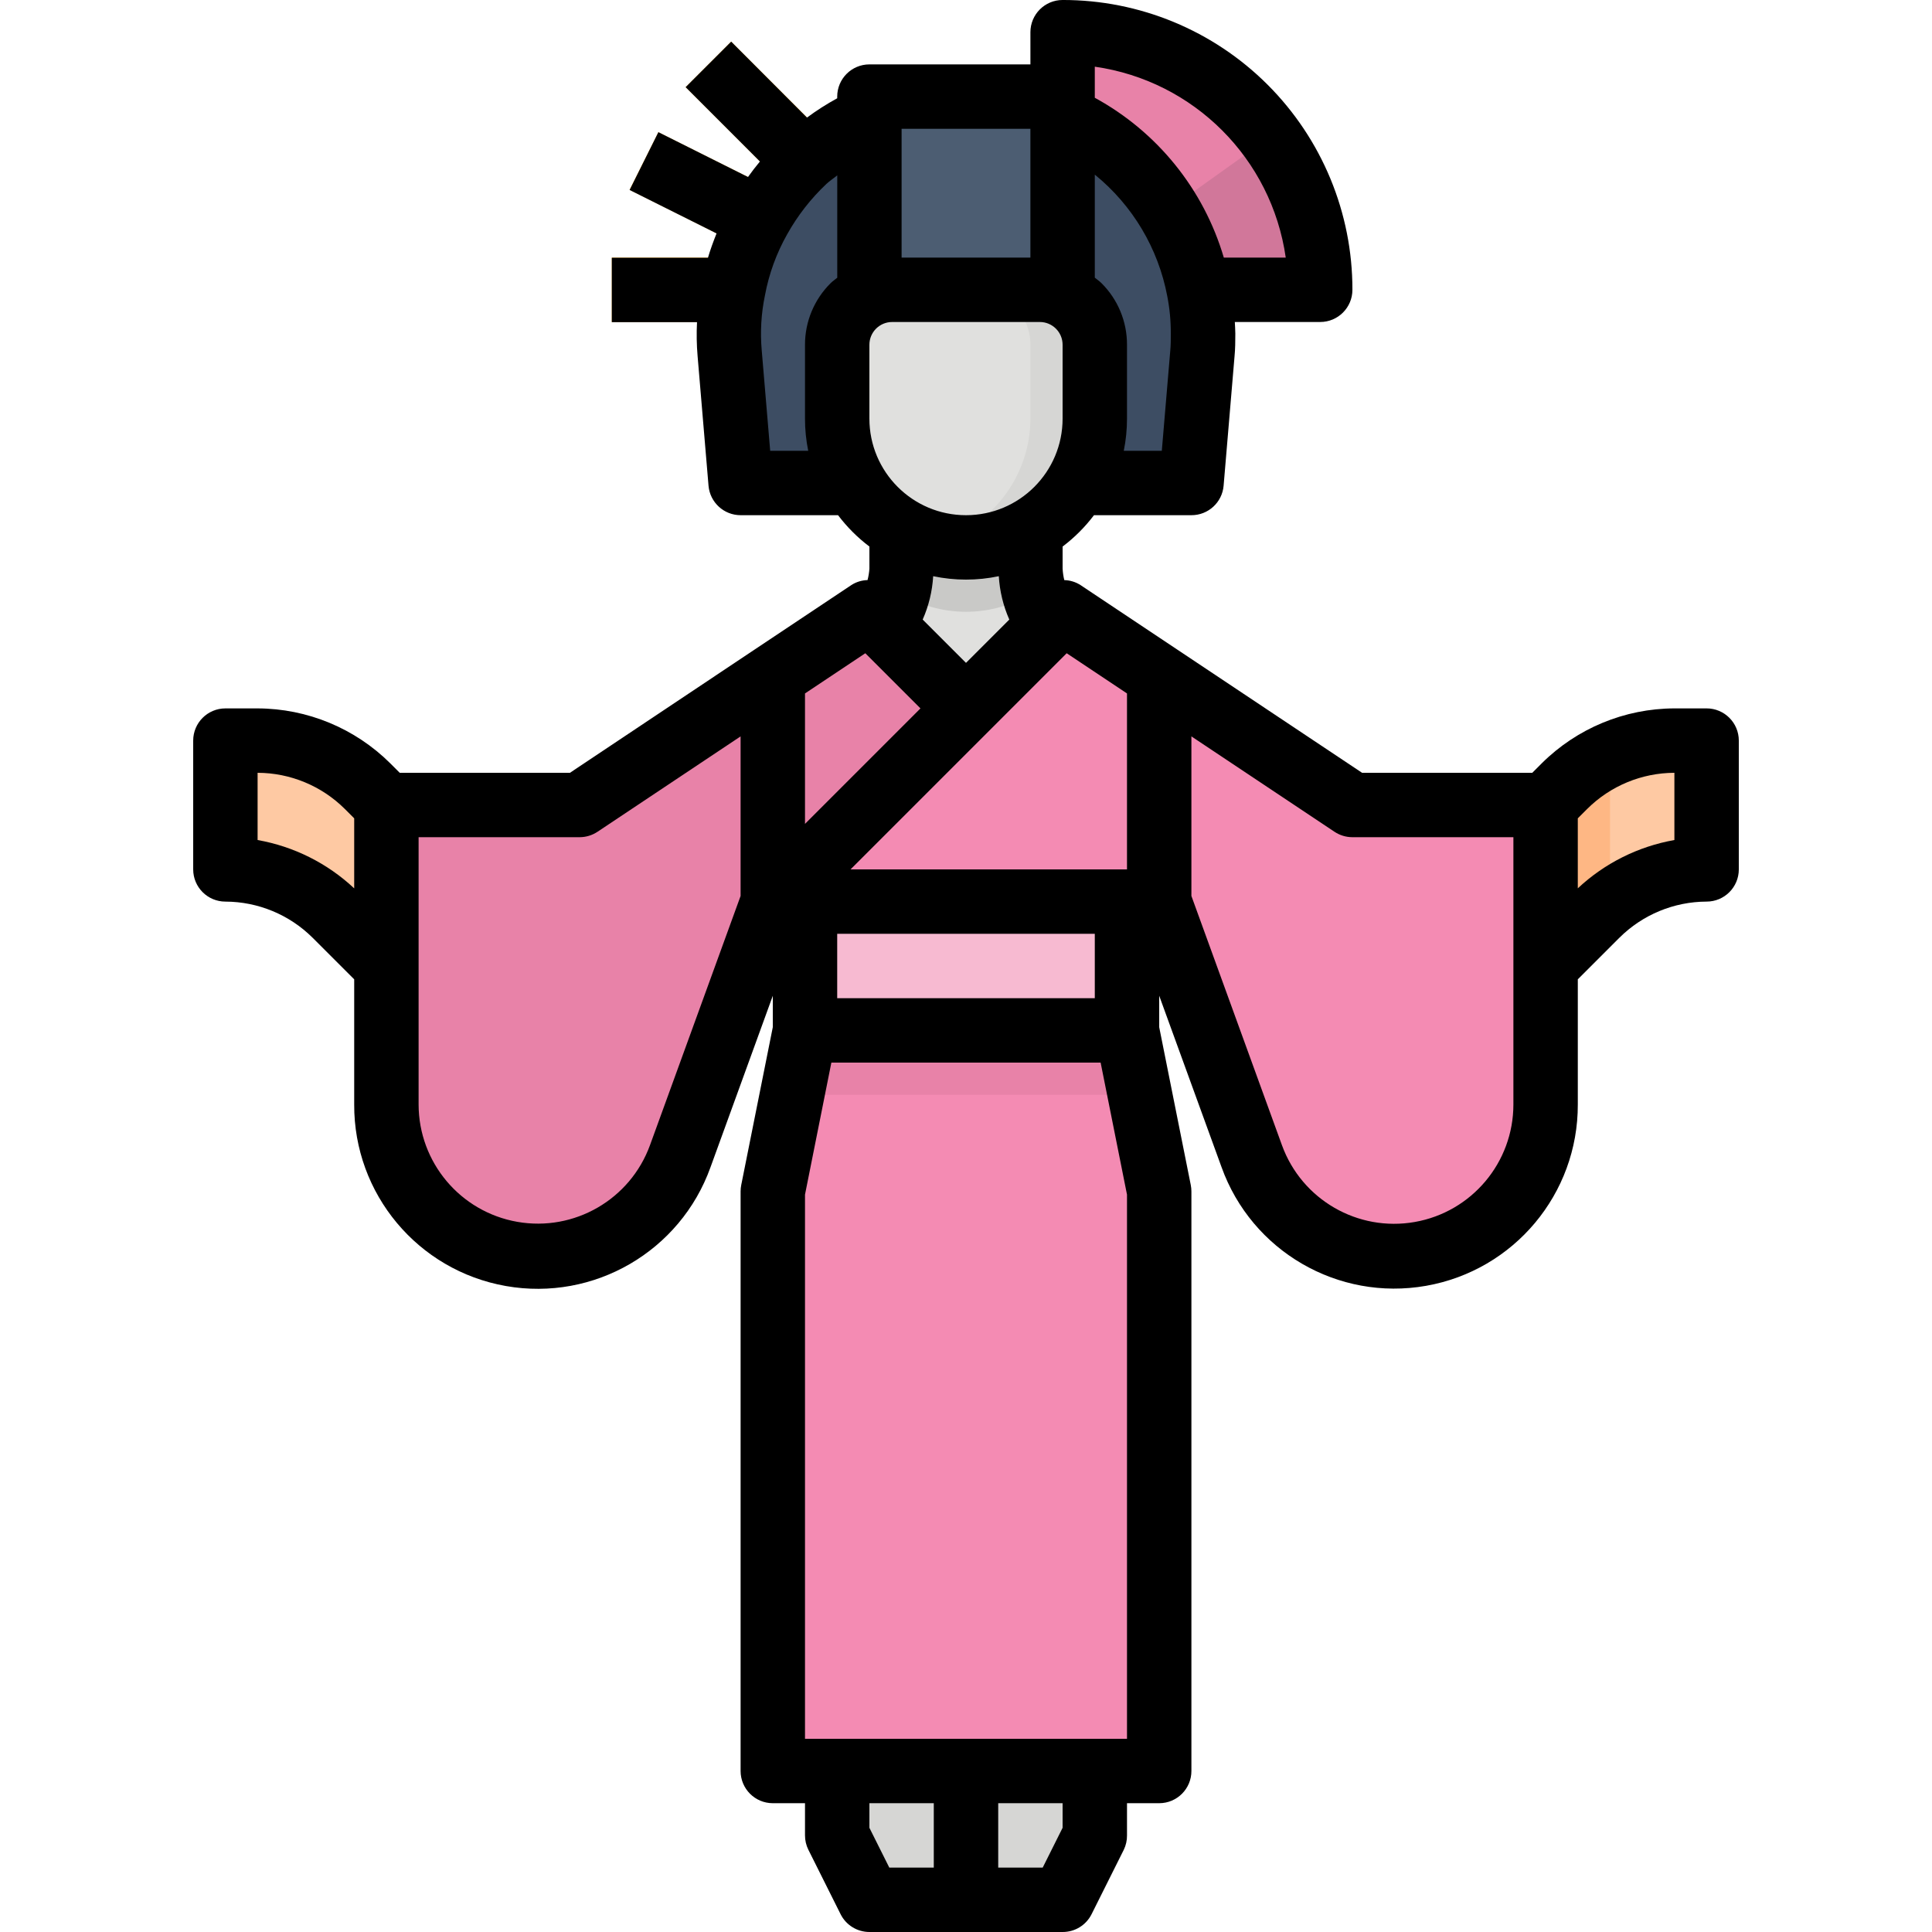 <?xml version="1.0" encoding="UTF-8"?> <svg xmlns="http://www.w3.org/2000/svg" height="480pt" viewBox="-48 0 480 480" width="480pt"><path d="m216 72h64c0-35.348-28.652-64-64-64zm0 0" fill="#f48bb3"></path><path d="m216 72h64c0-35.348-28.652-64-64-64zm0 0" fill="#e882a8"></path><path d="m216 70.855v1.145h64c0-13.652-4.387-26.945-12.52-37.91zm0 0" fill="#d1779a"></path><path d="m208 141.266v-13.266h-32v13.266c0 11.008-7.496 20.605-18.176 23.277l-13.824 3.457v56h96v-56l-13.824-3.457c-10.68-2.672-18.176-12.27-18.176-23.277zm0 0" fill="#e0e0de"></path><path d="m152 224h80v32h-80zm0 0" fill="#f7bad1"></path><path d="m240 224-72-72-24 16v56zm0 0" fill="#e882a8"></path><path d="m144 224 72-72 24 16v56zm0 0" fill="#f48bb3"></path><path d="m144 168-48 32h-48v74.398c0 20.766 16.836 37.602 37.602 37.602 15.832.008 29.977-9.91 35.367-24.801l23.031-63.199zm0 0" fill="#e882a8"></path><path d="m48 240-12.688-12.688c-7.242-7.242-17.07-11.312-27.312-11.312v-32h8c10.242 0 20.07 4.07 27.312 11.312l4.688 4.688zm0 0" fill="#fec9a3"></path><path d="m240 168 48 32h48v74.398c0 20.766-16.836 37.602-37.602 37.602-15.832.008-29.977-9.91-35.367-24.801l-23.031-63.199zm0 0" fill="#f48bb3"></path><path d="m336 240 12.688-12.688c7.246-7.242 17.07-11.312 27.312-11.312v-32h-8c-10.242 0-20.066 4.07-27.312 11.312l-4.688 4.688zm0 0" fill="#fec9a3"></path><path d="m240 440h-96v-144l8-40h80l8 40zm0 0" fill="#f48bb3"></path><path d="m192 472h-24l-8-16v-16h32zm0 0" fill="#d6d6d4"></path><path d="m216 472h-24v-32h32v16zm0 0" fill="#d6d6d4"></path><path d="m184 440h16v32h-16zm0 0" fill="#c9c9c7"></path><path d="m208.801 147.121c-.512-1.91-.777-3.879-.801-5.855v-13.266h-32v13.266c-.02 1.977-.289 3.945-.801 5.855 10.258 6.5 23.344 6.5 33.602 0zm0 0" fill="#c9c9c7"></path><g fill="#ffb531"><path d="m108.418 47.16 7.156-14.312 32 16-7.156 14.312zm0 0"></path><path d="m122.348 21.656 11.312-11.312 24.004 24.004-11.316 11.312zm0 0"></path><path d="m104 64h32v16h-32zm0 0"></path></g><path d="m248 120h-112l-2.688-32.223c-1.367-16.414 4.199-32.648 15.352-44.766 11.152-12.117 26.867-19.012 43.336-19.012s32.184 6.895 43.336 19.012c11.152 12.117 16.719 28.352 15.352 44.766zm0 0" fill="#3d4d63"></path><path d="m192 136c-17.672 0-32-14.328-32-32v-18.344c0-3.621 1.438-7.094 4-9.656s6.035-4 9.656-4h36.688c3.621 0 7.094 1.438 9.656 4s4 6.035 4 9.656v18.344c0 17.672-14.328 32-32 32zm0 0" fill="#e0e0de"></path><path d="m220 76c-2.562-2.562-6.035-4-9.656-4h-16c7.543 0 13.656 6.113 13.656 13.656v18.344c-.027 14.559-9.898 27.254-24 30.871 9.578 2.633 19.836.609 27.699-5.457 7.863-6.07 12.418-15.48 12.301-25.414v-18.344c0-3.621-1.438-7.094-4-9.656zm0 0" fill="#d6d6d4"></path><path d="m168 24h48v48h-48zm0 0" fill="#4c5d72"></path><path d="m235.199 272-3.199-16h-80l-3.199 16zm0 0" fill="#e882a8"></path><path d="m352 187.594c-4.203 1.875-8.031 4.488-11.312 7.719l-4.688 4.688v40l12.688-12.688c1.051-.969 2.156-1.871 3.312-2.711zm0 0" fill="#feb784"></path><path d="m167.535 144.121c-1.418.035-2.801.457-4 1.223l-24 16-45.934 30.656h-42.289l-2.344-2.344c-8.766-8.715-20.609-13.621-32.969-13.656h-8c-4.418 0-8 3.582-8 8v32c0 4.418 3.582 8 8 8 8.117.023 15.898 3.246 21.656 8.969l10.344 10.344v31.086c-.098 22.207 15.816 41.254 37.684 45.109 21.871 3.852 43.336-8.605 50.836-29.508l15.48-42.602v7.801l-7.84 39.199c-.105.527-.16 1.062-.16 1.602v144c0 4.418 3.582 8 8 8h8v8c0 1.242.285 2.465.84 3.574l8 16c1.355 2.715 4.129 4.426 7.16 4.426h48c3.047.016 5.84-1.699 7.199-4.426l8-16c.539-1.113.816-2.336.801-3.574v-8h8c4.418 0 8-3.582 8-8v-144c0-.539-.055-1.074-.16-1.602l-7.84-39.199v-7.809l15.48 42.562c7.496 20.891 28.949 33.352 50.809 29.508 21.863-3.84 37.785-22.863 37.711-45.062v-31.086l10.344-10.344c5.758-5.723 13.539-8.945 21.656-8.969 4.418 0 8-3.582 8-8v-32c0-4.418-3.582-8-8-8h-8c-12.359.035-24.203 4.941-32.969 13.656l-2.344 2.344h-42.289l-45.98-30.656-24-16c-1.199-.762-2.582-1.184-4-1.215-.227-.934-.367-1.891-.418-2.848v-5.488c2.945-2.227 5.566-4.848 7.793-7.793h24.207c4.168.016 7.648-3.176 8-7.328l2.711-32.098c.184-1.871.199-3.832.199-5.695 0-.984-.086-1.918-.125-2.879h21.215c4.418 0 8-3.582 8-8 .027-19.102-7.551-37.434-21.059-50.941-13.508-13.508-31.84-21.086-50.941-21.059-4.418 0-8 3.582-8 8v8h-40c-4.418 0-8 3.582-8 8v.418c-2.613 1.422-5.121 3.027-7.512 4.797l-18.832-18.871-11.312 11.312 18.457 18.465c-1.047 1.254-2.023 2.535-2.969 3.855l-22.258-11.137-7.148 14.359 21.598 10.793c-.801 2.008-1.535 4-2.137 6.047h-23.887v16h21.168c-.145 2.812-.094 5.629.145 8.434l2.719 32.238c.371 4.125 3.828 7.289 7.969 7.289h24.207c2.227 2.945 4.848 5.566 7.793 7.793v5.488c-.066.957-.223 1.91-.465 2.84zm-.551 18.176 13.703 13.703-28.688 28.688v-32.406zm57.016 85.703h-64v-16h64zm-208-39.297v-16.703c8.117.023 15.898 3.246 21.656 8.969l2.344 2.344v17.398c-6.668-6.246-15.004-10.418-24-12.008zm97.496 75.793c-4.914 13.516-18.82 21.551-32.98 19.066-14.164-2.488-24.5-14.781-24.516-29.164v-66.398h40c1.578-.004 3.125-.469 4.441-1.344l35.559-23.703v39.641zm54.504 169.617v-6.113h16v16h-11.055zm48 0-4.945 9.887h-11.055v-16h16zm16-22.113h-80v-135.199l6.551-32.801h66.898l6.551 32.801zm136-240v16.703c-8.996 1.59-17.332 5.758-24 12v-17.391l2.344-2.344c5.758-5.723 13.539-8.945 21.656-8.969zm-80 16h40v66.398c.004 14.391-10.324 26.703-24.492 29.199-14.172 2.5-28.086-5.539-33.004-19.062l-22.504-61.941v-39.641l35.559 23.703c1.316.875 2.863 1.34 4.441 1.344zm-56-35.719v43.719h-68.688l53.703-53.703zm-16-68.281c0 13.254-10.746 24-24 24s-24-10.746-24-24v-18.344c0-3.125 2.531-5.656 5.656-5.656h36.688c3.125 0 5.656 2.531 5.656 5.656zm26.754-16.91-2.105 24.91h-9.449c.535-2.633.805-5.312.801-8v-18.344c.02-5.746-2.266-11.262-6.344-15.312-.512-.512-1.105-.902-1.656-1.359v-25.602c9.387 7.629 15.766 18.332 18.008 30.219.598 3.055.891 6.164.871 9.277 0 1.336.016 2.723-.125 4.211zm-18.754-70.523c24.598 3.512 43.926 22.836 47.441 47.434h-15.387c-4.996-16.965-16.527-31.246-32.055-39.711zm-48 15.434h32v32h-32zm-32.648 80-2.102-24.953c-.406-4.562-.137-9.16.797-13.648.988-5.336 2.855-10.473 5.527-15.199 2.59-4.637 5.871-8.852 9.738-12.496.855-.801 1.809-1.406 2.703-2.137v25.434c-.551.457-1.145.848-1.656 1.359-4.078 4.043-6.367 9.555-6.359 15.297v18.344c-.004 2.688.266 5.367.801 8zm48.648 32c2.738 0 5.473-.285 8.152-.848.219 3.719 1.102 7.367 2.609 10.777l-10.762 10.758-10.762-10.758c1.508-3.41 2.391-7.059 2.609-10.777 2.68.562 5.414.848 8.152.848zm0 0"></path></svg> 
